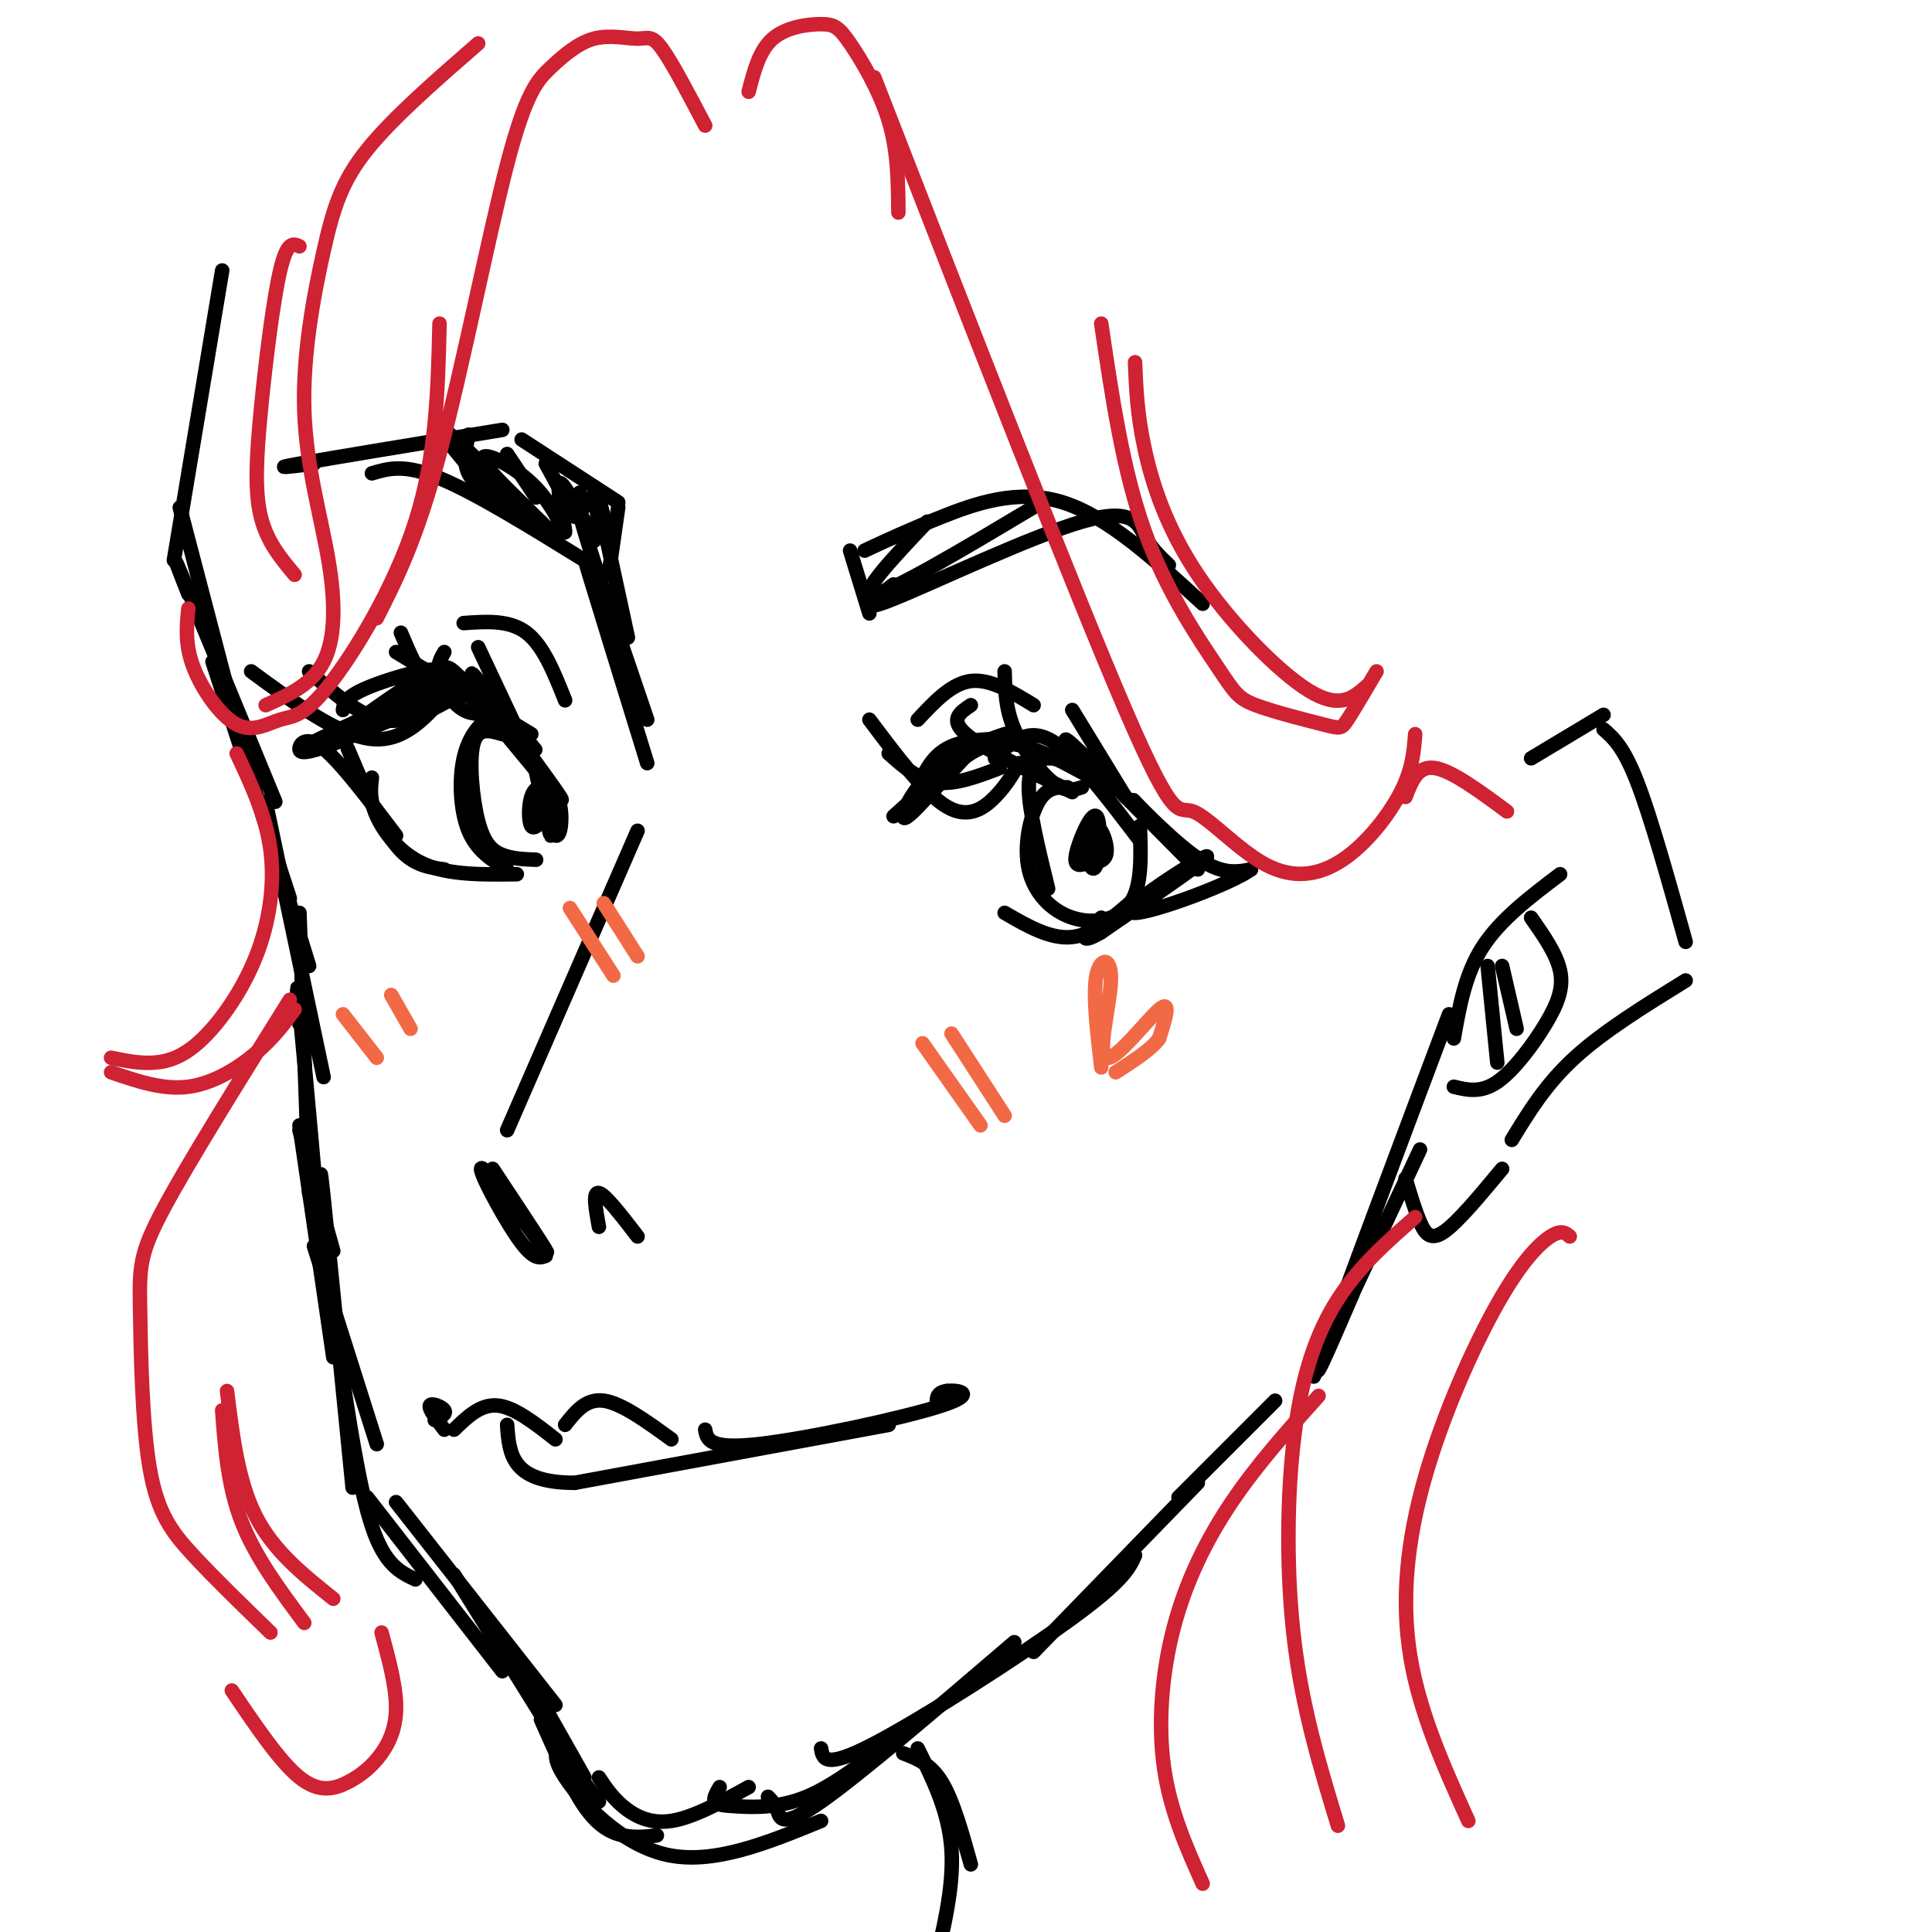 <svg viewBox='0 0 400 400' version='1.1' xmlns='http://www.w3.org/2000/svg' xmlns:xlink='http://www.w3.org/1999/xlink'><g fill='none' stroke='rgb(0,0,0)' stroke-width='3' stroke-linecap='round' stroke-linejoin='round'><path d='M71,147c0.197,-1.402 0.395,-2.803 6,-5c5.605,-2.197 16.618,-5.188 14,-2c-2.618,3.188 -18.867,12.556 -21,13c-2.133,0.444 9.849,-8.034 16,-12c6.151,-3.966 6.472,-3.419 9,-1c2.528,2.419 7.264,6.709 12,11'/><path d='M107,151c3.317,3.405 5.611,6.418 2,2c-3.611,-4.418 -13.126,-16.266 -11,-13c2.126,3.266 15.893,21.648 18,25c2.107,3.352 -7.447,-8.324 -17,-20'/><path d='M99,145c-3.587,-4.214 -4.054,-4.748 -13,-1c-8.946,3.748 -26.370,11.778 -23,11c3.370,-0.778 27.534,-10.365 32,-12c4.466,-1.635 -10.767,4.683 -26,11'/><path d='M69,154c-5.726,2.143 -7.042,2.000 -7,1c0.042,-1.000 1.440,-2.857 5,0c3.560,2.857 9.280,10.429 15,18'/><path d='M72,155c3.333,7.917 6.667,15.833 10,20c3.333,4.167 6.667,4.583 10,5'/><path d='M77,161c-0.267,2.311 -0.533,4.622 1,8c1.533,3.378 4.867,7.822 10,10c5.133,2.178 12.067,2.089 19,2'/><path d='M105,150c-1.143,-0.929 -2.286,-1.857 -4,-1c-1.714,0.857 -4.000,3.500 -5,8c-1.000,4.500 -0.714,10.857 1,15c1.714,4.143 4.857,6.071 8,8'/><path d='M104,152c-2.542,-0.762 -5.083,-1.524 -6,2c-0.917,3.524 -0.208,11.333 1,16c1.208,4.667 2.917,6.190 5,7c2.083,0.810 4.542,0.905 7,1'/><path d='M111,160c1.417,6.417 2.833,12.833 3,13c0.167,0.167 -0.917,-5.917 -2,-12'/><path d='M116,166c-1.982,-0.942 -3.964,-1.883 -4,0c-0.036,1.883 1.873,6.591 3,7c1.127,0.409 1.473,-3.482 1,-6c-0.473,-2.518 -1.766,-3.665 -3,-4c-1.234,-0.335 -2.409,0.141 -3,2c-0.591,1.859 -0.597,5.103 0,6c0.597,0.897 1.799,-0.551 3,-2'/><path d='M185,169c7.417,-6.667 14.833,-13.333 16,-14c1.167,-0.667 -3.917,4.667 -9,10'/><path d='M192,165c-2.713,2.941 -4.995,5.293 -5,4c-0.005,-1.293 2.268,-6.233 7,-10c4.732,-3.767 11.923,-6.362 14,-7c2.077,-0.638 -0.962,0.681 -4,2'/><path d='M189,166c1.583,-4.417 3.167,-8.833 7,-11c3.833,-2.167 9.917,-2.083 16,-2'/><path d='M191,166c4.583,-5.583 9.167,-11.167 15,-12c5.833,-0.833 12.917,3.083 20,7'/><path d='M206,157c1.467,-1.489 2.933,-2.978 5,-4c2.067,-1.022 4.733,-1.578 9,2c4.267,3.578 10.133,11.289 16,19'/><path d='M225,159c-3.611,-4.493 -7.222,-8.986 -1,-3c6.222,5.986 22.276,22.450 24,24c1.724,1.550 -10.882,-11.813 -13,-14c-2.118,-2.187 6.252,6.804 12,11c5.748,4.196 8.874,3.598 12,3'/><path d='M259,180c-4.073,2.987 -20.257,8.955 -24,9c-3.743,0.045 4.954,-5.834 10,-9c5.046,-3.166 6.442,-3.619 3,-1c-3.442,2.619 -11.721,8.309 -20,14'/><path d='M228,193c-3.911,2.311 -3.689,1.089 -3,0c0.689,-1.089 1.844,-2.044 3,-3'/><path d='M235,186c-4.250,3.750 -8.500,7.500 -13,8c-4.500,0.500 -9.250,-2.250 -14,-5'/><path d='M223,159c-2.000,-1.044 -4.000,-2.089 -6,-2c-2.000,0.089 -4.000,1.311 -4,6c-0.000,4.689 2.000,12.844 4,21'/><path d='M221,163c-2.129,-0.016 -4.258,-0.032 -6,3c-1.742,3.032 -3.096,9.112 -2,14c1.096,4.888 4.641,8.585 9,10c4.359,1.415 9.531,0.547 12,-3c2.469,-3.547 2.234,-9.774 2,-16'/><path d='M225,175c-0.494,1.172 -0.987,2.344 0,3c0.987,0.656 3.456,0.797 4,-1c0.544,-1.797 -0.836,-5.533 -2,-6c-1.164,-0.467 -2.111,2.335 -2,5c0.111,2.665 1.281,5.192 2,3c0.719,-2.192 0.986,-9.103 0,-10c-0.986,-0.897 -3.227,4.220 -4,7c-0.773,2.780 -0.078,3.223 1,3c1.078,-0.223 2.539,-1.111 4,-2'/><path d='M93,145c-4.583,2.500 -9.167,5.000 -14,4c-4.833,-1.000 -9.917,-5.500 -15,-10'/><path d='M93,143c-4.583,5.333 -9.167,10.667 -16,10c-6.833,-0.667 -15.917,-7.333 -25,-14'/><path d='M104,147c-2.800,0.667 -5.600,1.333 -8,0c-2.400,-1.333 -4.400,-4.667 -5,-7c-0.600,-2.333 0.200,-3.667 1,-5'/><path d='M107,151c0.000,0.000 -8.000,-17.000 -8,-17'/><path d='M211,158c-1.356,2.333 -2.711,4.667 -5,7c-2.289,2.333 -5.511,4.667 -10,2c-4.489,-2.667 -10.244,-10.333 -16,-18'/><path d='M222,164c-9.250,-4.500 -18.500,-9.000 -22,-12c-3.500,-3.000 -1.250,-4.500 1,-6'/><path d='M224,163c-1.689,0.533 -3.378,1.067 -6,-1c-2.622,-2.067 -6.178,-6.733 -8,-11c-1.822,-4.267 -1.911,-8.133 -2,-12'/><path d='M233,165c0.000,0.000 -11.000,-18.000 -11,-18'/><path d='M207,159c-4.583,1.750 -9.167,3.500 -13,3c-3.833,-0.500 -6.917,-3.250 -10,-6'/><path d='M190,149c3.500,-3.750 7.000,-7.500 11,-8c4.000,-0.500 8.500,2.250 13,5'/><path d='M96,129c4.750,-0.333 9.500,-0.667 13,2c3.500,2.667 5.750,8.333 8,14'/><path d='M110,152c0.000,0.000 -28.000,-17.000 -28,-17'/><path d='M96,143c-2.417,0.500 -4.833,1.000 -7,-1c-2.167,-2.000 -4.083,-6.500 -6,-11'/><path d='M65,96c-4.750,0.583 -9.500,1.167 -3,0c6.500,-1.167 24.250,-4.083 42,-7'/><path d='M108,91c0.000,0.000 20.000,13.000 20,13'/><path d='M128,105c0.000,0.000 -2.000,14.000 -2,14'/><path d='M121,116c-11.333,-7.000 -22.667,-14.000 -30,-17c-7.333,-3.000 -10.667,-2.000 -14,-1'/><path d='M97,90c-0.583,2.833 -1.167,5.667 0,8c1.167,2.333 4.083,4.167 7,6'/><path d='M105,94c0.000,0.000 6.000,9.000 6,9'/><path d='M113,96c0.000,0.000 6.000,11.000 6,11'/><path d='M120,102c0.000,0.000 1.000,3.000 1,3'/><path d='M176,114c0.000,0.000 4.000,13.000 4,13'/><path d='M179,114c4.622,-2.156 9.244,-4.311 16,-7c6.756,-2.689 15.644,-5.911 25,-3c9.356,2.911 19.178,11.956 29,21'/><path d='M185,121c-4.054,3.131 -8.107,6.262 0,3c8.107,-3.262 28.375,-12.917 39,-16c10.625,-3.083 11.607,0.405 13,3c1.393,2.595 3.196,4.298 5,6'/><path d='M192,108c-7.333,7.750 -14.667,15.500 -11,15c3.667,-0.500 18.333,-9.250 33,-18'/><path d='M123,102c0.842,5.406 1.684,10.813 0,9c-1.684,-1.813 -5.893,-10.845 -7,-11c-1.107,-0.155 0.889,8.567 1,10c0.111,1.433 -1.662,-4.422 -6,-9c-4.338,-4.578 -11.239,-7.879 -11,-6c0.239,1.879 7.620,8.940 15,16'/><path d='M115,111c-3.357,-3.202 -19.250,-19.208 -23,-22c-3.750,-2.792 4.643,7.631 10,13c5.357,5.369 7.679,5.685 10,6'/><path d='M125,107c-0.917,-3.583 -1.833,-7.167 -1,-3c0.833,4.167 3.417,16.083 6,28'/><path d='M123,112c-1.917,-4.083 -3.833,-8.167 -2,-2c1.833,6.167 7.417,22.583 13,39'/><path d='M124,125c-1.833,-5.750 -3.667,-11.500 -2,-6c1.667,5.500 6.833,22.250 12,39'/><path d='M132,172c0.000,0.000 -27.000,62.000 -27,62'/><path d='M102,242c6.292,9.500 12.583,19.000 11,17c-1.583,-2.000 -11.042,-15.500 -13,-17c-1.958,-1.500 3.583,9.000 7,14c3.417,5.000 4.708,4.500 6,4'/><path d='M124,254c-0.667,-3.667 -1.333,-7.333 0,-7c1.333,0.333 4.667,4.667 8,9'/><path d='M90,294c1.244,-0.622 2.489,-1.244 2,-2c-0.489,-0.756 -2.711,-1.644 -3,-1c-0.289,0.644 1.356,2.822 3,5'/><path d='M94,296c2.750,-2.667 5.500,-5.333 9,-5c3.500,0.333 7.750,3.667 12,7'/><path d='M117,295c2.167,-2.750 4.333,-5.500 8,-5c3.667,0.500 8.833,4.250 14,8'/><path d='M146,296c0.393,2.065 0.786,4.131 11,3c10.214,-1.131 30.250,-5.458 38,-8c7.750,-2.542 3.214,-3.298 1,-3c-2.214,0.298 -2.107,1.649 -2,3'/><path d='M194,291c0.000,0.000 1.000,-1.500 2,-3'/><path d='M184,295c0.000,0.000 -65.000,12.000 -65,12'/><path d='M119,307c-13.167,0.000 -13.583,-6.000 -14,-12'/></g>
<g fill='none' stroke='rgb(242,105,70)' stroke-width='3' stroke-linecap='round' stroke-linejoin='round'><path d='M228,221c-0.880,-7.569 -1.761,-15.139 -1,-19c0.761,-3.861 3.163,-4.014 3,1c-0.163,5.014 -2.890,15.196 -1,16c1.890,0.804 8.397,-7.770 11,-10c2.603,-2.230 1.301,1.885 0,6'/><path d='M240,215c-1.500,2.167 -5.250,4.583 -9,7'/><path d='M118,188c0.000,0.000 9.000,14.000 9,14'/><path d='M125,187c0.000,0.000 7.000,11.000 7,11'/><path d='M191,216c0.000,0.000 12.000,17.000 12,17'/><path d='M197,214c0.000,0.000 11.000,17.000 11,17'/><path d='M71,210c0.000,0.000 7.000,9.000 7,9'/><path d='M81,206c0.000,0.000 4.000,7.000 4,7'/></g>
<g fill='none' stroke='rgb(0,0,0)' stroke-width='3' stroke-linecap='round' stroke-linejoin='round'><path d='M46,56c0.000,0.000 -10.000,60.000 -10,60'/><path d='M39,112c-1.333,-5.167 -2.667,-10.333 -1,-4c1.667,6.333 6.333,24.167 11,42'/><path d='M39,123c-2.000,-5.083 -4.000,-10.167 -1,-3c3.000,7.167 11.000,26.583 19,46'/><path d='M44,137c0.000,0.000 16.000,49.000 16,49'/><path d='M48,148c0.000,0.000 16.000,52.000 16,52'/><path d='M55,166c0.000,0.000 12.000,57.000 12,57'/><path d='M62,189c0.000,0.000 2.000,58.000 2,58'/><path d='M62,212c-0.417,-5.833 -0.833,-11.667 0,-3c0.833,8.667 2.917,31.833 5,55'/><path d='M62,234c0.000,0.000 7.000,25.000 7,25'/><path d='M62,233c0.000,0.000 7.000,48.000 7,48'/><path d='M65,258c0.000,0.000 13.000,41.000 13,41'/><path d='M67,251c-0.500,-6.250 -1.000,-12.500 0,-3c1.000,9.500 3.500,34.750 6,60'/><path d='M70,279c2.167,14.500 4.333,29.000 7,37c2.667,8.000 5.833,9.500 9,11'/><path d='M76,310c0.000,0.000 28.000,36.000 28,36'/><path d='M82,311c0.000,0.000 33.000,42.000 33,42'/><path d='M94,326c0.000,0.000 18.000,29.000 18,29'/><path d='M108,345c0.000,0.000 13.000,23.000 13,23'/><path d='M117,364c0.000,0.000 7.000,9.000 7,9'/><path d='M124,368c1.356,2.044 2.711,4.089 5,6c2.289,1.911 5.511,3.689 10,3c4.489,-0.689 10.244,-3.844 16,-7'/><path d='M149,370c-0.679,1.167 -1.357,2.333 -1,3c0.357,0.667 1.750,0.833 5,1c3.250,0.167 8.357,0.333 14,-2c5.643,-2.333 11.821,-7.167 18,-12'/><path d='M159,372c0.733,0.756 1.467,1.511 2,3c0.533,1.489 0.867,3.711 9,-2c8.133,-5.711 24.067,-19.356 40,-33'/><path d='M170,362c0.378,2.178 0.756,4.356 11,-1c10.244,-5.356 30.356,-18.244 41,-26c10.644,-7.756 11.822,-10.378 13,-13'/><path d='M214,342c0.000,0.000 34.000,-35.000 34,-35'/><path d='M244,310c0.000,0.000 20.000,-20.000 20,-20'/><path d='M272,285c0.000,0.000 22.000,-47.000 22,-47'/><path d='M280,268c-4.667,10.833 -9.333,21.667 -6,12c3.333,-9.667 14.667,-39.833 26,-70'/><path d='M112,356c3.067,6.933 6.133,13.867 9,18c2.867,4.133 5.533,5.467 8,6c2.467,0.533 4.733,0.267 7,0'/><path d='M117,361c-1.622,1.022 -3.244,2.044 0,7c3.244,4.956 11.356,13.844 21,16c9.644,2.156 20.822,-2.422 32,-7'/><path d='M317,157c0.000,0.000 15.000,-9.000 15,-9'/><path d='M332,151c2.083,1.833 4.167,3.667 7,11c2.833,7.333 6.417,20.167 10,33'/><path d='M349,203c-8.500,5.250 -17.000,10.500 -23,16c-6.000,5.500 -9.500,11.250 -13,17'/><path d='M311,242c-4.578,5.511 -9.156,11.022 -12,13c-2.844,1.978 -3.956,0.422 -5,-2c-1.044,-2.422 -2.022,-5.711 -3,-9'/><path d='M301,215c1.167,-6.667 2.333,-13.333 6,-19c3.667,-5.667 9.833,-10.333 16,-15'/><path d='M317,190c2.631,3.756 5.262,7.512 6,11c0.738,3.488 -0.417,6.708 -3,11c-2.583,4.292 -6.595,9.655 -10,12c-3.405,2.345 -6.202,1.673 -9,1'/><path d='M308,200c0.000,0.000 2.000,20.000 2,20'/><path d='M311,200c0.000,0.000 3.000,13.000 3,13'/></g>
<g fill='none' stroke='rgb(207,34,51)' stroke-width='3' stroke-linecap='round' stroke-linejoin='round'><path d='M155,19c1.102,-4.285 2.204,-8.571 5,-11c2.796,-2.429 7.285,-3.002 10,-3c2.715,0.002 3.654,0.577 6,4c2.346,3.423 6.099,9.692 8,16c1.901,6.308 1.951,12.654 2,19'/><path d='M181,16c20.742,53.306 41.484,106.612 52,131c10.516,24.388 10.807,19.858 14,21c3.193,1.142 9.289,7.956 15,11c5.711,3.044 11.038,2.320 16,-1c4.962,-3.320 9.561,-9.234 12,-14c2.439,-4.766 2.720,-8.383 3,-12'/><path d='M146,26c-3.451,-6.572 -6.901,-13.143 -9,-16c-2.099,-2.857 -2.846,-1.999 -5,-2c-2.154,-0.001 -5.715,-0.862 -9,0c-3.285,0.862 -6.293,3.448 -9,6c-2.707,2.552 -5.113,5.072 -9,20c-3.887,14.928 -9.253,42.265 -14,60c-4.747,17.735 -8.873,25.867 -13,34'/><path d='M91,67c-0.324,13.662 -0.648,27.324 -5,41c-4.352,13.676 -12.732,27.366 -18,34c-5.268,6.634 -7.422,6.211 -10,7c-2.578,0.789 -5.579,2.789 -9,1c-3.421,-1.789 -7.263,-7.368 -9,-12c-1.737,-4.632 -1.368,-8.316 -1,-12'/><path d='M99,9c-8.861,7.711 -17.721,15.421 -23,22c-5.279,6.579 -6.975,12.025 -9,21c-2.025,8.975 -4.378,21.478 -4,33c0.378,11.522 3.486,22.064 5,31c1.514,8.936 1.432,16.268 -1,21c-2.432,4.732 -7.216,6.866 -12,9'/><path d='M62,51c-1.280,-0.583 -2.560,-1.167 -4,5c-1.440,6.167 -3.042,19.083 -4,29c-0.958,9.917 -1.274,16.833 0,22c1.274,5.167 4.137,8.583 7,12'/><path d='M228,67c2.242,15.215 4.485,30.431 9,43c4.515,12.569 11.304,22.492 15,28c3.696,5.508 4.300,6.600 8,8c3.700,1.400 10.496,3.108 14,4c3.504,0.892 3.715,0.969 5,-1c1.285,-1.969 3.642,-5.985 6,-10'/><path d='M283,142c-2.786,2.470 -5.571,4.940 -12,1c-6.429,-3.940 -16.500,-14.292 -23,-24c-6.500,-9.708 -9.429,-18.774 -11,-26c-1.571,-7.226 -1.786,-12.613 -2,-18'/><path d='M291,165c1.250,-3.250 2.500,-6.500 6,-6c3.500,0.500 9.250,4.750 15,9'/><path d='M293,252c-5.798,5.071 -11.595,10.143 -16,17c-4.405,6.857 -7.417,15.500 -9,28c-1.583,12.500 -1.738,28.857 0,43c1.738,14.143 5.369,26.071 9,38'/><path d='M325,256c-0.856,-0.735 -1.713,-1.470 -4,0c-2.287,1.470 -6.005,5.147 -11,14c-4.995,8.853 -11.268,22.884 -15,36c-3.732,13.116 -4.923,25.319 -3,37c1.923,11.681 6.962,22.841 12,34'/><path d='M49,156c3.030,6.435 6.061,12.871 7,20c0.939,7.129 -0.212,14.952 -3,22c-2.788,7.048 -7.212,13.321 -11,17c-3.788,3.679 -6.939,4.766 -10,5c-3.061,0.234 -6.030,-0.383 -9,-1'/><path d='M23,222c5.378,1.844 10.756,3.689 16,3c5.244,-0.689 10.356,-3.911 14,-7c3.644,-3.089 5.822,-6.044 8,-9'/><path d='M60,207c-10.408,16.678 -20.817,33.356 -26,43c-5.183,9.644 -5.142,12.255 -5,21c0.142,8.745 0.384,23.624 2,33c1.616,9.376 4.604,13.250 9,18c4.396,4.750 10.198,10.375 16,16'/><path d='M63,336c-5.083,-6.833 -10.167,-13.667 -13,-21c-2.833,-7.333 -3.417,-15.167 -4,-23'/><path d='M47,288c1.167,9.417 2.333,18.833 6,26c3.667,7.167 9.833,12.083 16,17'/><path d='M79,338c1.453,5.368 2.906,10.737 3,15c0.094,4.263 -1.171,7.421 -3,10c-1.829,2.579 -4.223,4.579 -7,6c-2.777,1.421 -5.936,2.263 -10,-1c-4.064,-3.263 -9.032,-10.632 -14,-18'/><path d='M273,289c-6.357,7.077 -12.714,14.155 -18,22c-5.286,7.845 -9.500,16.458 -12,26c-2.500,9.542 -3.286,20.012 -2,29c1.286,8.988 4.643,16.494 8,24'/></g>
<g fill='none' stroke='rgb(0,0,0)' stroke-width='3' stroke-linecap='round' stroke-linejoin='round'><path d='M187,363c2.833,1.083 5.667,2.167 8,6c2.333,3.833 4.167,10.417 6,17'/><path d='M190,362c3.250,6.583 6.500,13.167 7,21c0.500,7.833 -1.750,16.917 -4,26'/></g>
</svg>